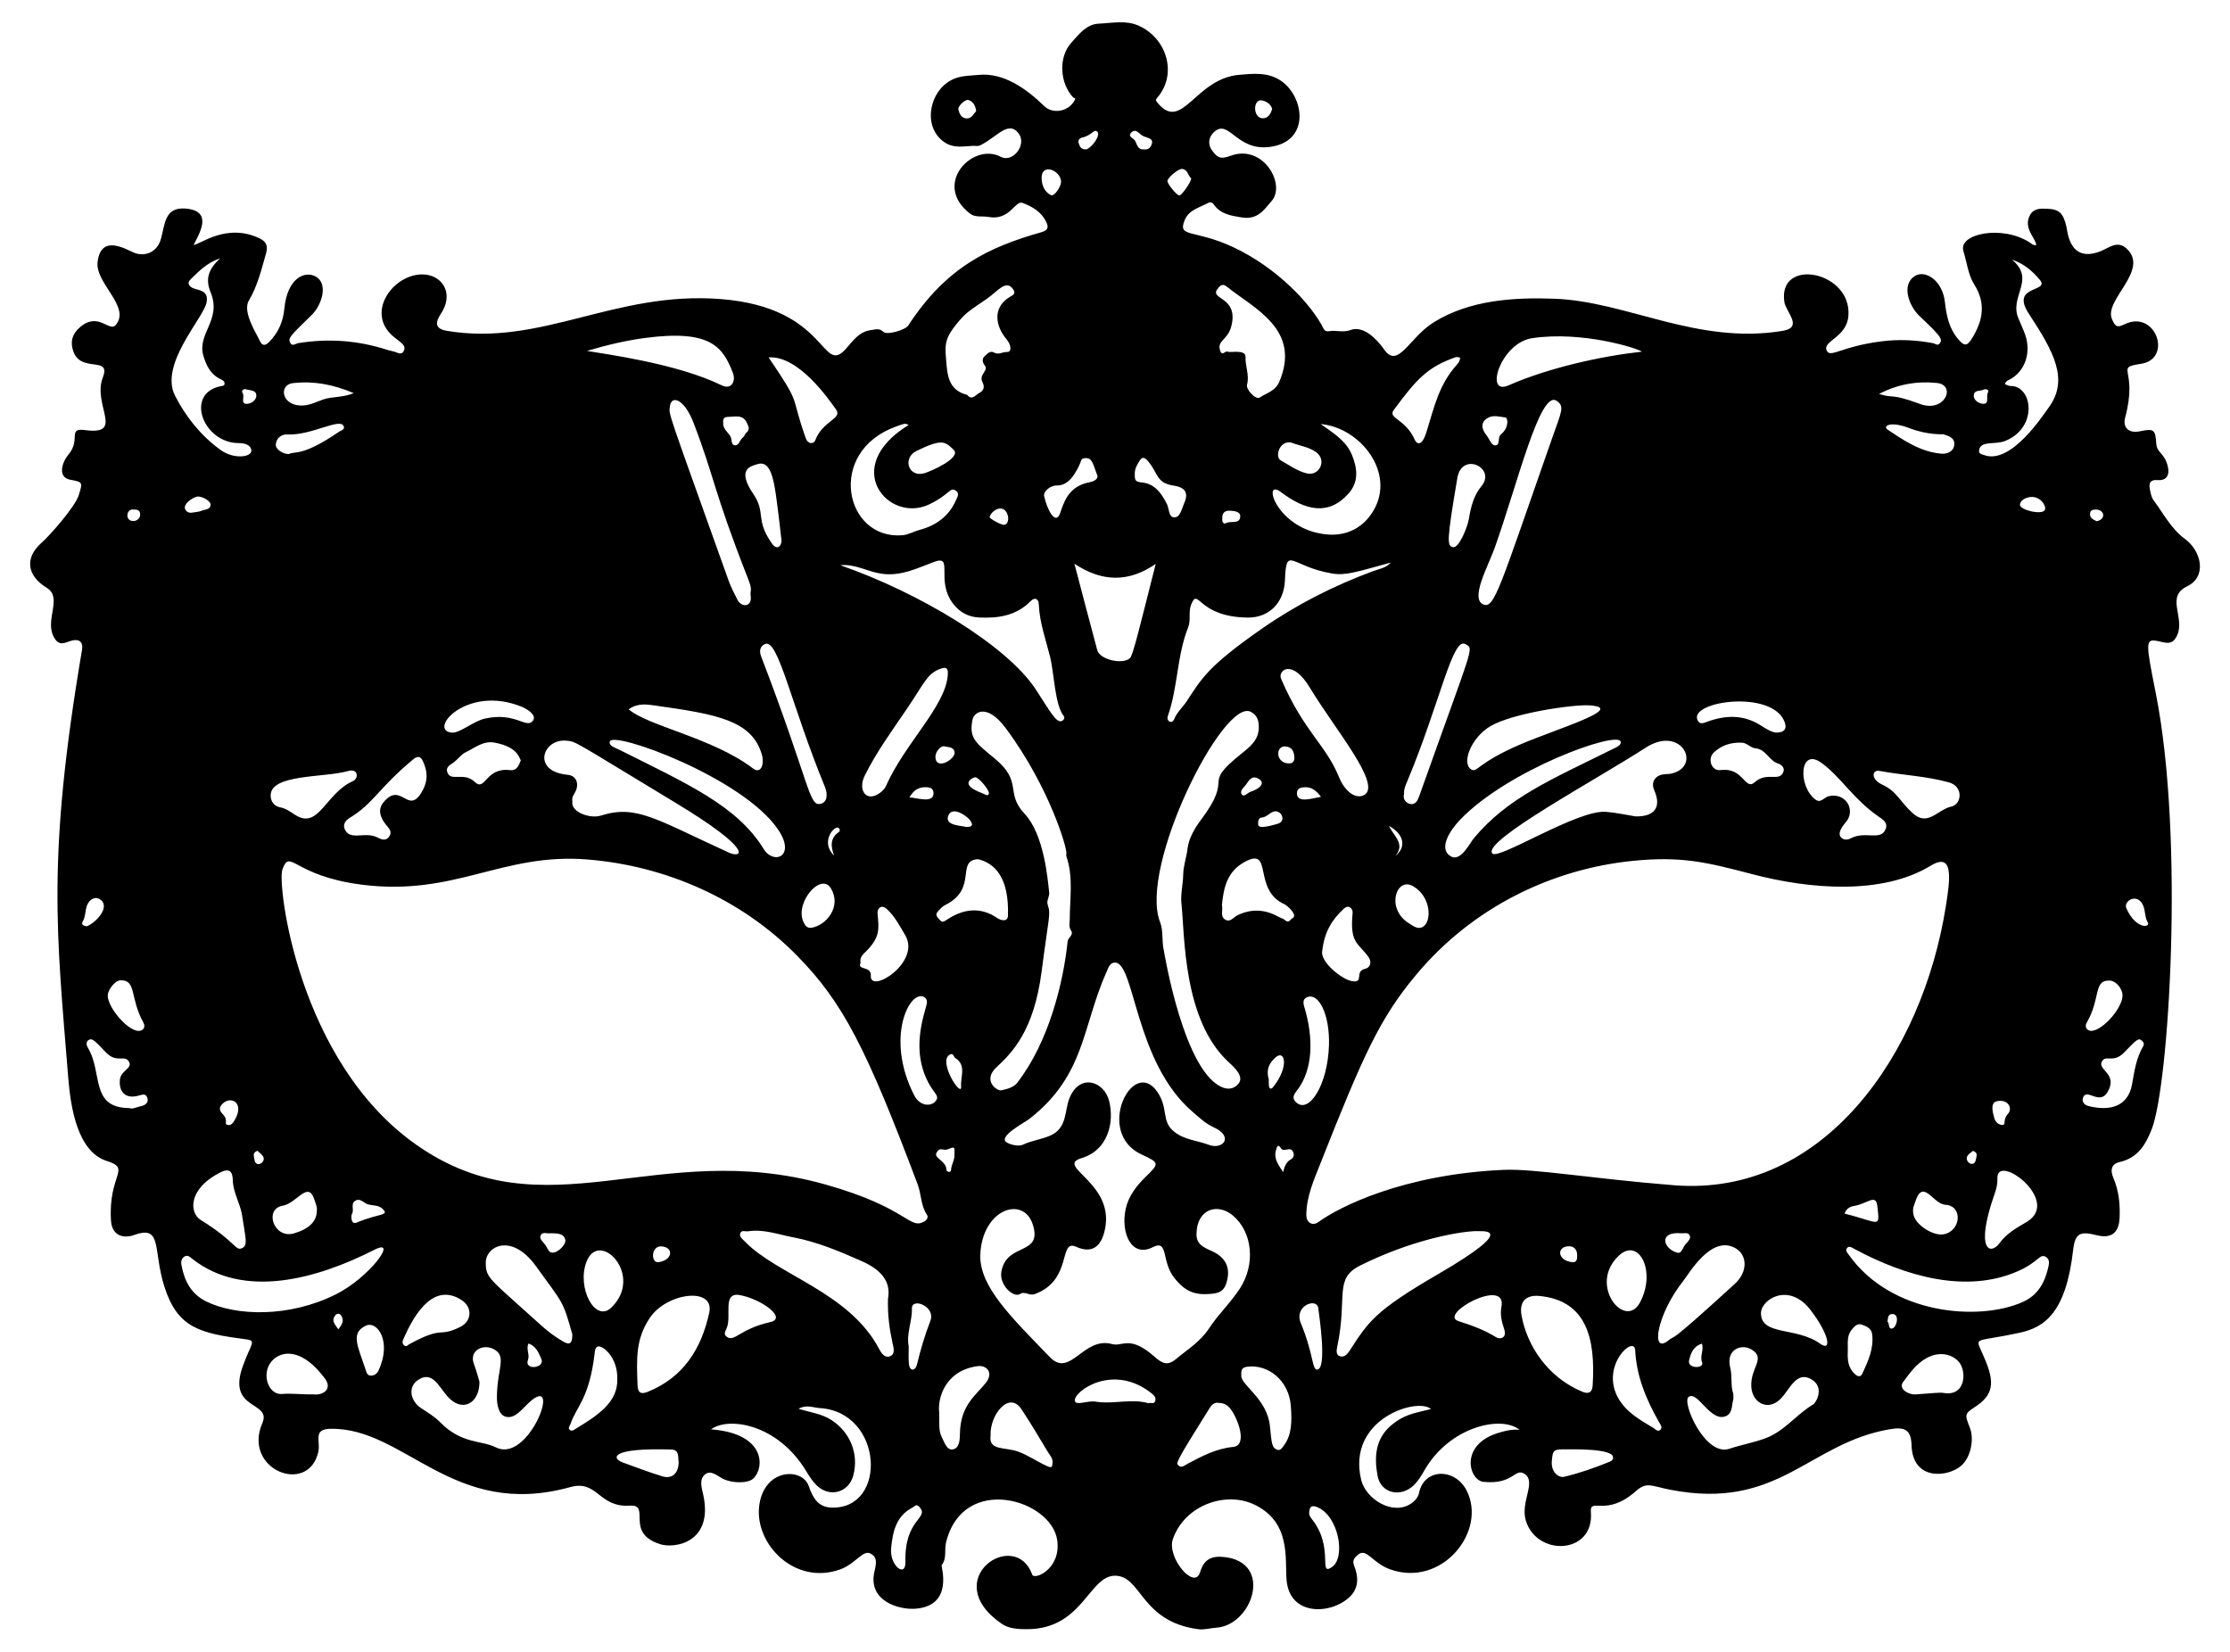 <svg xmlns="http://www.w3.org/2000/svg" viewBox="0 0 2220.175 1644.428"><path d="M795.053 1402.546c11.64 3.643 22.905 4.909 32.588 11.143 18.819 12.116 27.572 33.806 21.915 55.211-4.563 17.264-23.62 22.383-36.451 9.934-4.352-4.222-7.45-9.221-10.531-14.316-28.541-47.192-77.62-54.273-94.64-41.475 54.648 4.119 53.411 38.227 42.031 48.989-5.192 4.911-21.086 4.927-30.465.099-5.627-2.896-11.863-9.029-17.678-4.148-6.071 5.095-3.104 13.506-1.612 20.487 10.101 47.25-28.337 53.414-42.627 48.994-36.228-11.207-8.982-39.835-30.297-38.454-31.766 2.058-31.943-26.12-59.625-18.45-116.954 32.406-164.41-59.529-238.742-58.069-17.803.349-9.558 11.98-12.007 22.938-9.765 43.678-75.794 17.813-55.698-28.684 9.507-21.996-35.153-12.116-19.679-55.997 8.025-22.756 14.395-25.918 3.569-27.323-46.296-6.008-68.487-11.356-81.531-52.777-10.857-34.476-2.628-58.43-25.559-52.545-2.185.561-4.267 1.519-6.45 2.091-12.004 3.144-20.269-2.548-21.051-14.918-2.917-46.158 20.612-51.66-3.888-59.318-29.323-9.165-36.249-52.62-38.705-83.246C56.366 928.59 46.441 854.733 81.691 646.764c1.21-7.137-2.364-10.674-9.321-9.209-6.954 1.465-13.815 7.801-19.549-4.907-7.544-16.719 9.368-37.946-6.307-47.456-19.378-11.756-22.439-29.458-5.3-44.653 9.131-8.095 33.725-36.386 37.148-47.423 4.045-13.043 4.24-13.153-8.365-15.481-13.027-2.406-8.32-17.361-1.796-25.111 12.645-15.022-1.423-26.738 16.6-24.322 39.844 5.339 6.946-25.059 17.585-52.443 8.46-21.776-21.688-4.116-29.338-25.819-3.301-9.364-1.373-17.011 5.948-23.588 18.917-16.997 29.703 5.043 36.337-2.905 15.081-18.07-20.723-41.494-18.173-62.582 3.61-29.857 30.771-10.776 37.991-8.647 11.381 3.355 21.639-2.542 24.959-13.992 4.295-14.809 3.419-32.52 25.101-30.546 27.418 2.497 13.038 25.148 7.575 36.143 5.405.327 32.953-22.761 66.233-6.188 5.927 2.952 7.962 7.212 5.866 14.564-4.613 16.18-8.505 32.549-17.178 47.18-6.565 11.075 7.649 32.681 10.956 39.954 2.531 5.566 5.667 4.707 9.115 1.286 9.18-9.107 14.051-20.18 15.276-33.064 2.971-31.243 20.685-38.063 31.117-32.325 13.148 7.232 6.048 28.654-3.616 38.099-21.473 20.988-23.917 23.114-21.776 27.686 2.085 4.452 5.511 1.022 8.136.6 30.159-4.847 59.742-2.723 88.798 6.749 2.918.951 6.073 1.273 8.87 2.468 2.943 1.258 5.655 1.981 7.337-1.275 3.085-5.976-3.125-8.323-10.943-15.113-26.872-23.337.007-60.978 29.148-61.246 18.631-.171 31.362 16.739 20.632 36.185-2.816 5.103-13.163 17.075 3.832 19.946 94.585 15.978 166.745-39.707 272.539-31.615 108.628 8.308 100.177 77.967 125.419 49.138 6.746-7.705 13.082-16.821 24.57-18.208 4.109-.496 8.254-2.284 12.473 1.794 3.546 3.428 21.713-1.876 24.593-6.289 38.113-58.399 80.199-78.067 132.906-93.055 7.302-2.076 6.644-5.903 4.245-10.665-4.876-9.679-13.605-14.8-23.335-18.407-7.579-2.809-12.337 18.042-34.171 13.947-5.774-1.083-12.737.792-17.917-3.164-38.284-29.234 2.513-71.477 30.388-56.697 12.046 6.387 26.262-12.073 17.908-23.174-10.285-13.667-21.782 3.692-38.167 11.684-2.689 1.312-5.191.484-7.086.57-9.037.407-18.549 2.466-27.101-2.583-23.202-13.699-18.147-49.762 4.598-62.5 8.883-4.975 18.096-4.563 27.79-5.529 24.878-2.478 47.336 13.56 65.378 31.034 8.81 8.533 24.656 5.295 30.335-5.885 1.387-2.732-.699-1.835-1.33-2.499-13.575-14.28-15.212-40.313-1.845-54.934 7.357-8.047 14.827-18.227 27.156-18.735 13.117-.541 26.867-3.612 39.381 1.879 28.406 12.465 39.109 48.256 19.068 71.553-2.315 2.691-1.657 3.238-.124 5.135 24.608 30.432 37.409-24.012 81.639-27.636 13.37-1.095 28.187-2.963 41.284 5.865 23.583 15.894 29.843 61.238-11.772 66.029-32.695 3.764-39.873-28.51-54.759-14.905-5.507 5.033-6.294 12.185-2.159 18.019 6.161 8.693 9.521 8.882 19.08 5.466 32.29-11.539 54.859 28.735 40.421 45.197-7.506 8.558-13.65 18.977-29.902 16.32-11.466-1.875-20.92-3.427-27.735-12.979-1.807-2.533-4.218-2.28-5.898-1.333-8.394 4.73-18.781 6.52-23.105 17.232-7.116 17.629 9.725 8.587 48.41 26.687 44.34 20.746 78.425 57.649 90.015 81.264 1.311 2.671 3.625 2.704 5.794 2.352 6.903-1.122 13.612 1.681 20.994-1.115 12.514-4.739 25.829 8.472 33.451 19.357 14.015 20.014 24.794-11.936 49.759-27.295 35.955-22.121 79.693-24.711 119.943-23.23 71.813 2.642 141.893 46.095 227.069 31.988 20.943-3.469 3.177-18.708 1.682-28.827-6.642-44.991 67.747-30.622 63.736 14.288-1.919 21.482-26.486 24.711-21.431 34.395 3.822 7.321 14.094-4.317 54.508-9.433 17.298-2.19 34.268-1.349 51.277 1.849 2.183.41 4.566 3.162 6.78-.023 2.803-4.032 1.087-6.772-20.43-27.15-10.652-10.088-18.47-31.9-3.792-40.088 9.967-5.56 26.833 4.716 29.229 26.479 1.448 13.159 4.098 25.941 12.961 36.498 6.625 7.892 9.307 7.295 14.543-1.399 10.439-17.33 13.316-34.285 1.804-52.555-6.299-9.998-7.411-22.229-10.906-33.431-5.404-17.326 38.483-26.409 66.119-8.563 1.81 1.169 3.336 3.155 6.422 2.52-.528-6.916-13.567-17.07-6.051-30.178 3.787-6.604 10.75-6.134 16.415-5.966 12.937.383 16.433 4.698 19.552 17.474 1.358 5.565 3.018 36.677 33.706 24.986 8.569-3.264 16.9-11.424 26.27-2.815 23.408 21.508-22.815 51.068-14.533 70.224 3.275 7.575 5.043 8.806 12.485 5.178 31.076-15.149 48.252 34.375 16.576 39.311-27.412 4.272-2.601 3.871-15.946 53.617-2.558 9.535 3.323 15.875 14.317 13.655 14.235-2.875 15.785-2.153 16.708 12.311.607 9.512 8.229 8.787 11.516 22.915 1.969 8.462-1.544 13.91-10.006 13.296-8.507-.617-9.013 3.769-7.776 9.816.724 3.539 1.475 7.497 3.552 10.262 9.917 13.203 17.389 28.365 31.222 38.482 15.992 11.696 22.702 37.335 1.996 47.317-21.109 10.176-2.245 30.388-9.409 47.843-4.846 11.809-11.775 8.008-20.256 6.43-11.922-2.218-11.366 1.646-1.325 52.174 28.706 144.441 12.935 390.252-3.959 433.608-5.928 15.215-13.724 28.816-31.831 32.916-8.043 1.821-10.028 7.594-6.45 15.973 5.468 12.806 6.804 26.142 6.17 39.8-.701 15.109-8.406 20.774-22.943 17.134-16.068-4.021-21.343-2.334-23.294 14.735-7.186 62.874-28.74 77.088-53.309 82.413-40.022 8.673-44.123 4.616-39.368 15.293 11.261 25.285 19.046 42.554-3.698 57.667-11.819 7.854-11.82 7.854-6.469 21.5 4.663 11.89.692 29.716-8.408 37.746-13.325 11.759-48.606 15.569-49.641-20.375-.422-14.62-6.132-18.38-21.007-15.893-81.689 13.657-110.747 81.544-219.379 60.31-19.019-3.718-23.26-8.219-34.116 1.453-29.63 26.396-45.979 5.466-44.736 20.857 3.426 42.426-54.233 44.598-64.89 8.046-5.299-18.175 10.682-38.131-.916-45.949-10.043-6.77-10.834 10.755-41.044 7.791-14.643-1.437-24.819-37.672 16.343-49.248 5.759-1.62 11.749-3.252 19.509-2.585-18.675-14.921-69.916-2.732-94.605 40.127-3.083 5.351-6.166 10.69-10.771 15.103-13.076 12.53-32.794 8.141-36.027-9.54-3.303-18.063-2.511-36.47 13.453-50 13.197-11.184 22.92-12.136 39.749-16.346-13.077-11.911-83.933 9.506-69.542 70.329 4.573 19.33 31.623 36.302 49.978 23.591 4.145-2.87 6.832-6.425 7.672-10.45 5.174-24.811 35.711-24.865 47.249-2.594 20.953 40.444-24.276 97.309-76.219 78.649-17.627-6.332-23.173-21.618-31.766-14.545-3.276 2.697-6.002 5.679-3.984 10.685 4.593 11.392 4.952 22.716-4.637 31.657-18.742 17.475-59.699 18.954-62.54-17.398-1.678-21.474 4.323-57.04-31.631-74.606-28.4-13.875-69.427-.155-81.515 33.992-6.468 18.27 21.497 51.597 27.06 33.107 3.684-12.245 10.679-16.513 23.805-15.142 49.794 5.198 28.106 68.442-8.057 70.443-5.62.311-11.516 2.236-17.199 1.5-55.233-7.148-56.501-48.851-79.531-52.972-29.355-5.253-33.343 52.88-91.311 52.919-8.531.006-17.92-.376-25.122-5.32-64.046-43.96 13.137-96.386 30.258-49.058 2.116 5.849 28.718-5.463 24.988-33.858-5.397-41.089-94.012-67.254-110.798 2.07-1.798 7.424 1.057 15.705-4.337 22.403-.806 1 12.435 40.272-25.886 43.36-16.819 1.355-48.159-7.815-40.896-37.465 2.787-11.375 1.138-14.326-3.685-17.252-7.656-4.644-15.097 9.974-30.182 15.465-45.492 16.559-85.123-24.876-81.087-62.266 4.119-38.158 42.808-39.647 49.482-20.463 3.937 11.319 8.976 20.904 22.706 21.32 56.068 1.699 51.469-95.279-11.849-99.064-6.541-.396-13.11-3.796-21.038.674zm-381.047-263.174c128.93 90.899 240.056-7.259 407.612 39.849 83.05 23.35 83.349 45.52 98.643 36.86 2.537-1.436 4.194-4.254 2.734-6.4-6.323-9.293-5.62-20.581-9.411-30.638-51.014-135.353-74.28-180.936-119.711-227.273-55.66-56.77-130.789-89.754-209.085-96.089-85.387-6.909-132.007 37.311-225.693 24.944-67.778-8.947-70.158-36.756-77.96-14.839-5.232 14.704 15.446 190.799 132.871 273.586zm1212.046-282.35c-80.054 7.942-159.571 45.578-216.412 113.785-35.768 42.92-52.086 78.879-94.92 187.214-6.537 16.533-13.982 33.054-14.161 51.423-.075 7.734 6.11 11.622 12.276 7.083 20.268-14.92 84.552-47.374 183.844-51.816 30.987-1.386 86.725 8.62 169.766 15.292 149.26 11.994 247.34-130.228 270.783-277.474 4.309-27.067 8.195-54.807-15.133-40.595-48.204 29.367-120.298 23.403-177.276 8.447-45.94-12.06-70.848-18.112-118.767-13.359zm-650.082 392.52c-.749 31.222 30.089 61.132 69.308 101.621 20.483 21.147 33.241-20.916 61.911-13.027 10.655 2.933 17.385-9.508 42.628 12.899 8.072 7.165 13.185 8.562 21.202 1.862 11.389-9.518 24.074-17.161 32.694-30.366 9.128-13.984 21.683-25.716 30.832-39.903 15.541-24.099 12.495-55.872-6.992-72.402-15.175-12.873-36.002-6.843-36.338 18.32-.132 9.873 6.468 13.12 14.131 16.447 13.826 6.003 20.846 15.957 15.548 32.64-3.123 9.834-10.193 10.435-20.334 10.77-14.863.49-23.455-6.051-31.492-16.231-13.153-16.66-5.427-38.615-21.459-30.447-21.053 10.726-32.085-14.215-26.883-38.15 2.741-12.612 10.576-22.839 19.878-31.91 13.941-13.596 13.747-14.031-4.056-22.273-46.84-21.686-8.81-97.788 15.563-62.506 11.74 16.994 3.445 29.2 17.16 40.039 10.017 7.917 22.922 8.593 34.323 12.877 13.757 5.17 25.396-8.088 4.564-17.575-8.142-3.708-14.341-9.749-20.859-15.343-57.604-49.44-57.403-148.185-77.115-148.553-5.191-.097-6.63 5.025-8.471 9.141-24.566 54.909-20.991 102.972-77.091 146.671-3.975 3.096-32.062 17.801-22.197 23.336 5.079 2.849 12.494 3.851 15.907 2.198 8.958-4.339 18.816-5.2 27.835-9.349 16.713-7.689 13.517-24.972 18.745-37.406 10.395-24.726 34.301-16.313 39.285 3.005 5.432 21.053-.811 49.129-27.316 57.062-27.958 8.368 36.075 24.933 22.369 74.454-4.2 15.176-13.7 20.235-27.808 13.832-17.981-8.161-3.091 33.087-41.232 47.088-5.545 2.036-9.798-3.219-14.458-.161-6.62 4.344-20.978-8.775-18.823-21.871 4.941-30.017 41.564-15.592 31.252-47.393-9.383-28.936-50.578-15.326-52.211 30.604zm277.26-525.603c.011-6.54-1.468-11.974-8.089-15.326-27.253-13.794-111.78 154.774-90.144 209.532 3.441 8.709 1.454 18.95 3.753 28.419.245 1.01 20.234 123.93 59.972 136.589 5.71 1.819 10.982-.099 14.376-4.347 5.562-6.962-3.632-15.666-9.563-21.082-45.95-41.963-43.907-126.675-47.307-158.166-1.002-9.286 1.618-19.398 1.741-28.398.126-9.248 3.319-17.521 4.319-26.175 1.171-10.136 6.878-20.072 13.34-28.686 34.394-45.846-.982-32.703 39.968-65.663 8.617-6.935 17.788-13.787 17.634-26.697zm-191.567 125.527c1.056-3.387-15.811-64.445-60.27-124.383-18.575-25.042-31.655-16.519-33.23-8.334-3.5 18.192 2.999 22.573 22.38 38.603 28.134 23.269 9.767 33.709 29.525 54.794 19.375 20.677 22.898 64.173 24.491 78.352.489 4.357-2.958 7.965-1.453 12.371 3.215 9.418 1.224 10.065-6.063 66.23-7.824 60.302-29.975 81.333-45.314 95.83-13.559 12.815.721 23.369 5.01 22.582 5.612-1.031 12.589-3.117 15.81-7.256 31.652-40.684 46.125-99.919 50.385-141.019.431-4.155 6.527-6.22 3.277-11.035-2.297-3.404-1.197-7.18-1.181-10.774.09-21.009 3.729-42.191-3.32-62.835-.35-1.016-.047-2.254-.047-3.126zm-177.598 443.536c3.387-18.171-8.238-29.482-25.859-37.304-22.231-9.868-44.642-19.345-68.622-23.871-14.763-2.787-29.288-8.359-44.733-5.978-2.764.426-7.082-1.743-8.004 2.559-.697 3.253 2.572 5.375 4.745 7.628 32.069 33.254 103.722 50.459 133.389 106.492 2.179 4.115 5.741 10.2 11.516 7.531 5.114-2.362 3.013-8.816 2.062-13.203-2.925-13.5-4.956-27.032-4.494-43.854zm585.227-67.339c-19.577.724-65.609 9.64-114.853 34.142-26.825 13.347-12.536 30.437-23.043 80.692-.695 3.323-1.719 8.401 2.63 9.754 4.367 1.359 7.368-1.935 9.922-5.9 18.473-28.671 25.293-39.508 87.494-75.65 85.429-49.637 41.276-42.149 37.85-43.038zM836.635 562.75c78.296 27.177 165.373 79.426 194.453 123.428 13.878 20.999 20.802 35.19 26.7 31.279 2.009-1.333 2.271-3.412 1.122-4.825-8.682-10.671-9.565-43.376-13.411-58.621-4.361-17.287-10.523-34.235-11.263-52.304-.228-5.581-3.94-7.564-8.249-3.154-14.17 14.501-32.307 17.141-51.189 16.22-10.368-.506-19.124-4.891-25.898-13.754-17.801-23.289 1.013-48.919-18.724-41.691-16.109 5.899-32.793 14.671-52.44 11.86-14.049-2.012-26.543-10.025-41.101-8.438zm548.065-2.674c-34.192 9.342-44.941 13.138-58.338 10.904-41.6-6.935-45.689-28.963-47.1 6.968-.856 21.802-15.552 37.135-36.997 36.895-50.206-.562-48.885-30.779-56.23-13.28-3.167 7.545-.14 15.594-3.147 23.137-11.265 28.257-10.064 59.41-20.14 87.967-1.966 5.572 4.126 8.715 6.385 3.086 2.683-6.683 8.185-11.364 12.067-17.209 15.156-22.821 20.41-34.443 74.62-72.291 34.449-24.052 71.598-42.914 110.961-57.554 6.133-2.282 12.995-3.059 17.919-8.623zM569.869 797.81c-1.942 10.737 17.613 17.582 28.38 14.174 35.26-11.161 54.683 3.632 127.207 36.768 13.384 6.115 26.138-1.781-52.461-49.249-104.237-62.952-99.093-61.171-109.198-62.103-23.566-2.172-34.823 30.643 1.32 33.957 8.017.735 11.378 7.743 8.363 15.446-1.405 3.589-4.656 6.621-3.611 11.007zm1058.482 14.97c19.071.421 26.033-9.337 18.588-26.049-3.395-7.62.481-14.479 8.999-15.767 2.771-.419 5.666-.212 8.367-.862 30.403-7.31 9.687-48.834-26.026-25.639-48.668 31.61-162.579 92.695-152.607 105.174 5.742 7.186 84.379-43.414 112.851-41.403 9.999.707 19.889 2.976 29.828 4.546zM334.323 1288.663c33.812-16.891 62.812-56.799 38.538-44.448-57.827 29.425-130.286 49.302-181.381 9.098-2.124-1.671-4.427-4.113-7.39-2.551-3.425 1.806-4.1 5.262-3.426 8.855 2.933 15.624 9.69 28.777 24.644 36.096 29.746 14.558 82.452 16.211 129.015-7.05zm1679.419 7.619c15.901-7.061 22.44-20.329 25.832-35.988.7-3.231.729-7.03-2.926-9.065-6.006-3.343-7.058 5.204-27.347 14.207-52.002 23.073-113.236 4.839-163.129-22.041-2.22-1.196-4.882-3.28-6.975-1.182-2.654 2.66.36 5.473 1.761 7.44 42.005 58.956 128.88 66.125 172.784 46.629zm-288.097 91.163c0 3.183.318 4.695-.054 6.012-1.701 6.007-.501 13.957-7.876 16.63-15.183 5.502-27.605-25.841-36.562-19.309-7.101 5.178 16.55 59.717 40.627 51.592 11.986-4.045 24.463-6.136 36.265-10.588 18.663-7.04 30.488-23.719 47.186-33.556 2.787-1.642 11.906-17.185-2.058-25.146-14.854-8.468-21.372 10.509-30.442 19.609-12.635 12.676-28.155 3.887-29.145-11.906-1.21-19.318 15.007-28.345.206-37.246-10.048-6.043-25.73-.143-21.2 18.001 2.289 9.17.188 18.675 3.053 25.907zm-1248.269-11.802c.014 22.127-17.789 31.34-32.443 13.943-8.722-10.355-15.273-25.602-29.54-15.123-8.97 6.588-7.317 20.016 3.931 27.505 6.581 4.381 13.32 8.327 18.96 14.063 21.513 21.879 41.36 17.787 55.231 24.877 30.626 15.653 61.761-61.517 39.913-49.658-10.552 5.729-18.616 22.663-30.264 19.112-6.919-2.109-8.527-12.402-8.453-19.637.291-28.414 10.097-40.142-2.835-47.381-10.527-5.893-25.252.996-20.035 14.727 2.46 6.474 4.193 13.226 5.535 17.572zm592.298-814.397c.265 1.005 21.921 83.511 22.847 86.393 3.006 9.354 25.613 14.259 32.541 7.514 3.009-2.929 10.105-32.777 25.548-93.727-27.199 18.723-53.476 18.003-80.936-.18zM634.76 1379.361c.272 7.112 3.243 9.08 9.958 6.385 35.708-14.333 53.557-42.925 61.391-78.777 5.742-26.277-42.555-20.112-59.34 5.343-13.953 21.16-13.048 39.925-12.009 67.049zm897.571-89.141c-12.389-1.152-20.058 5.032-17.498 19.421 5.264 29.585 25.833 61.62 60.612 75.973 6.225 2.569 9.754.656 10.194-6.21 3.023-47.177-6.223-84.805-53.308-89.184zm-217.543-868.047c13.49 9.301 25.65 17.066 31.335 31.044 5.359 13.175 6.696 26.487-3.317 37.884-19.978 22.737-43.203 17.218-67.423-1.143-19.749-14.971-4.488 38.173 46.566 42.187 18.632 1.465 35.415-6.48 45.658-24.103 21.915-37.702-13.461-82.462-52.819-85.869zm-410.112.906c-3.67-1.725-3.641-1.645-12.511 1.543-69.983 25.153-51.29 112.905 6.172 108.266 6.044-.488 11.39-3.789 17.265-5.345 16.228-4.298 29.174-13.515 36.083-29.441 1.245-2.87 4.172-6.788-.213-9.721-5.813-3.887-5.738 3.941-26.478 13.823-40.266 19.188-89.037-37.054-20.318-79.125zm1098.552-164.516c24.231 20.328-3.832 36.634 6.669 59.295 1.766 3.812 3.229 7.763 4.919 11.613 8.774 19.992 1.829 40.925-15.329 49.062-1.534.728-2.969 1.735-3.36 3.887 1.781.643 3.615 1.894 5.424 1.859 22.141-.425 27.871 41.491-5.292 54.743-10.199 4.075-24.438-.834-25.929 9.424-.524 3.603 3.278 4.011 5.869 4.867 26.468 8.746 58.073-40.29 63.262-47.296 20.841-28.137 5.16-55.893-19.658-93.831-18.773-28.697 21.547-21.014 11.062-33.575-7.454-8.93-16.137-16.298-27.637-20.048zm-1783.96-1.436c-13.586 4.657-21.264 12.966-29.322 20.783-3.879 3.763-2.091 6.558 1.56 8.637 4.804 2.734 16.768 1.528 14.11 14.736-3.142 15.619-47.371 61.568-31.29 92.81 10.961 21.294 25.682 39.648 45.15 53.79 13.443 9.765 30.901 7.171 30.77.889-.12-5.744-6.53-7.651-12.275-7.623-35.89.179-54.454-49.793-17.888-56.732 1.436-.272 3.09-.259 3.401-1.883.528-2.758-1.557-3.943-3.653-4.926-9.993-4.687-14.303-13.197-17.331-23.378-6.567-22.077 18.471-35.693 7.258-63.037-5.439-13.265-2.615-22.944 9.51-34.066zm722.756 102.122c1.128 14.508 2.476 28.904 20.028 33.636.273.074.686.002.819.169 4.893 6.16 8.522-.059 11.991-1.771 3.8-1.874 6.055-5.326 3.372-10.546-4.312-8.392 6.81-11.506 1.952-17.258-1.96-2.32-2.856-6.614.378-9.095 2.591-1.987 4.814-5.806 9.492-3.213 4.033 2.236 8.303-.921 12.716-.74 4.475.184 4.306-6.771-.654-12.634-10.757-12.714-14.553-31.188 2.918-41.987 2.907-1.797 6.676-3.017 3.891-7.368-6.966-10.886-15.342 1.185-25.98 8.722-8.789 6.227-18.899 12.08-25.537 19.479-17.897 19.952-16.673 26.065-15.386 42.606zm298.016-3.895c-.39 9.375 4.074 18.278 1.496 27.607-1.337 4.838 8.807 15.358 12.597 12.835 6.86-4.566 15.588-6.447 19.484-15.618 22.19-52.228-25.02-72.935-52.369-94.915-4.72-3.793-7.483-.017-9.605 3.174-6.55 9.852 21.488 7.217 14.32 36.088-3.61 14.543-14.792 14.208-11.112 24.728 2.052 5.864 5.094-.618 7.545.908 1.965 1.225 17.97-2.654 17.644 5.193zm309.76 43.725c-16.613-11.314-38.598 81.628-61.909 146.942-6.266 17.556-24.388 49.878-11.234 55.693 11.16 4.934 16.141-15.827 68.83-166.039 9.173-26.149 12.428-31.07 4.313-36.596zM744.471 575.396c-34.273-87.146-32.935-99.676-53.93-154.315-9.28-24.151-22.209-28.061-23.584-16.589-1.07 8.928-3.804-.665 58.372 173.371 2.34 6.55 5.552 12.82 8.75 19.019 4.467 8.661 14.784 7.13 13.323-3.373-.979-7.036 2.503-4.295-2.931-18.113zM569.8 1328.424c-9.668-34.525-8.987-29.998-36.012-67.59-24.537-34.131-50.294-19.893-50.157-3.775.134 15.681 2.582 14.875 55.471 62.745 6.704 6.068 13.966 11.403 21.802 15.916 6.238 3.593 8.958 2.074 8.896-7.296zm1158.55-85.44c-24.291-14.592-46.752 25.051-52.557 32.36-26.237 33.033-32.876 73.683-14.91 59.301 9.678-7.748-5.246 8.911 66.208-56.369 13.473-12.307 12.228-28.703 1.259-35.292zm-283.825-390.377c9.847 5.6 19.015-13.592 22.968-18.285 34.08-40.462 75.694-57.538 138.091-88.575 3.351-1.667 9.042-3.738 7.843-7.52-3.42-10.79-112.054 27.969-159.953 78.099-10.209 10.686-21.807 28.968-8.949 36.281zM774.62 825.813c-35.169-51.722-163.736-98.243-167.405-87.725-1.56 4.472 5.252 6.297 9.032 8.193 67.407 33.797 117.649 55.809 144.039 98.932 9.923 16.215 32.62 7.493 14.334-19.4zm-190.242-476.44c18.673 3.204 89.907 12.558 134.22 34.288 9.668 4.741 14.244-4.221 10.999-12.566-9.964-25.618-21.984-43.31-87.414-34.617-18.901 2.511-37.317 6.804-57.805 12.895zm1050.308.714c-4.493-3.385-59.55-20.877-109.376-13.381-31.335 4.714-47.757 57.642-23.56 47.017 39.967-17.551 91.991-29.085 132.936-33.636zm-330.438 334.789c-17.961-29.911-32.267-17.159-28.871-9.243 22.613 52.708 44.486 65.63 57.546 97.651 6.726 16.491 17.701 22.151 24.994 18.346 18.798-9.809-29.104-65.844-53.669-106.754zM873.413 791.063c3.692-2.059 6.992-4.805 8.804-8.885 18.697-42.083 59.214-79.086 61.392-110.146.474-6.754-1.087-8.438-7.442-6.167-13.215 4.722-16.176 14.762-33.842 40.672-14.54 21.327-29.741 42.227-41.307 65.432-6.964 13.972.62 25.662 12.395 19.094zm591.276-25.089c6.13 3.799 5.716-6.37 49.339-25.002 36.824-15.728 105.564-36.062 68.737-38.722-15.74-1.138-76.466 7.592-98.774 20.633-19.318 11.292-29.253 36.923-19.302 43.091zm-838.801-59.805c18.915 16.535 84.023 28.538 123.755 58.85 8.15 6.218 11.473-4.604 8.902-13.582-9.817-34.277-44.894-40.348-106.085-48.983-8.256-1.167-17.526-2.765-26.572 3.715zm195.367 77.159c-33.808-82.111-46.486-148.075-59.653-142.119-5.136 2.323-5.829 7.033-3.81 12.305 49.079 128.14 47.403 149.246 59.014 146.813 7.176-1.503 7.306-10.06 4.449-16.999zm576.636 6.912c-1.399 4.818 1.101 8.914 5.841 10.094 5.531 1.377 7.802-3.668 9.291-7.852 54.852-154.153 54.523-145.934 46.08-151.132-12.99-7.997-25.114 57.593-57.96 136.306-1.626 3.895-3.575 7.622-3.252 12.584zm-181.352 110.943c1.208 5.401-2.138 11.549 3.656 14.597 4.835 2.544 7.927-2.637 11.688-4.478 13.942-6.825 27.582-6.032 40.881 1.392 2.194 1.225 5.03 1.876 6.498 3.308 3.874 3.781 5.447-.817 7.4-1.8 6.035-3.036-5.321-12.796-7.803-13.907-32.524-14.555-10.617-58.312-40.073-41.946-17.348 9.638-20.6 25.989-22.247 42.834zm-242.931-45.8c-22.351 1.587.235 29.268-32.42 45.573-2.838 1.417-4.897 3.717-7.068 5.981-3.342 3.486-1.502 5.815 1.076 8.473 2.185 2.254 2.888 3.332 6.72.743 16.58-11.202 34.043-14.138 51.707-1.655 1 .707 9.642 4.797 9.895-2.961 1.216-37.403-12.7-52.083-29.91-56.154zm1017.107 382.281c7.118-9.771 17.105-15.248 27.072-21.156 35.214-20.872-30.254-69.586-29.193-43.347.208 5.132-.83 9.882-2.582 14.849-20.367 57.763-4.106 61.744 4.703 49.654zm-1749.707-27.67c-1.796-12.004-8.961-22.593-9.221-34.989-.194-9.263-3.954-11.979-12.115-7.927-32.318 16.046-31.547 40.28-19.824 47.517 36.049 22.256 34.323 31.849 41.805 27.696 5.254-2.917 2.611-10.536-.645-32.297zM1877.296 825.46c2.51-6.573-2.594-9.447-7.148-12.62-25.718-17.92-36.849-38.776-56.533-53.217-22.21-16.294-23.974 23.262-5.969 36.537 5.151 3.798 8.507-2.418 12.865-3.457 16.121-3.844 26.476 11.92 18.615 24.027-1.185 1.825-11.088 11.592-6.265 16.866 2.976 3.254 6.859 2.535 10.175.826 14.12-7.28 29.669 3.062 34.26-8.962zm-1456.31-67.795c-2.107-4.5-5.093-5.378-9.254-1.943-34.803 28.722-39.716 44.199-63.868 58.717-3.632 2.183-6.688 6.237-4.75 10.833 5.131 12.174 19.398 2.528 31.759 8.071 3.951 1.772 8.378 4.751 12.214-.043 4.196-5.244-.114-8.779-3.043-12.508-5.882-7.489-8.071-15.121-2.088-22.239 17.142-20.396 23.807 11.616 36.866-8.35 7.613-11.642 7.24-21.695 2.164-32.538zm1519.434 21.283c-22.735-6.329-46.396-7.186-69.482-11.469-7.038-1.305-8.909 8.237 3.252 13.811 14.291 6.552 16.863 16.233 29.999 28.207 15.267 13.917 24.451-3.366 38.534-6.47 10.443-2.303 12.334-20.004-2.303-24.079zm-1589.086-1.256c5.966-2.65 5.428-12.955-4.572-10.112-24.404 6.939-77.508 2.819-77.303 24.564.057 6.001 3.734 10.54 9.286 11.558 6.209 1.138 10.663 4.818 15.596 7.872 23.209 14.366 29.688-21.756 56.993-33.882zm413.874-421.886c33.872 50.036 20.618 34.427 37.126 80.787 1.867 5.244 7.624 6.193 9.368 1.641 7.503-19.586 27.463-21.209 20.642-30.599-6.811-9.377-36.887-53.822-67.136-51.829zm684.438-.322c-28.666 9.889-39.594 22.389-61.885 52.483-6.653 8.981 11.293 8.243 20.968 30.236 1.398 3.178 6.553 7.621 11.412-7.98 8.091-25.983 12.411-47.292 30.608-67.463 1.405-1.557 2.608-3.748 2.846-5.769.204-1.734-2.06-1.254-3.949-1.507zM1285.13 1399.488c-1.952-25.225-22.739-41.623-43.578-38.767-6.697.918-5.569 5.282-5.744 9.043-.418 9.002 25.759 22.895 28.517 49.962 1.75 17.18 1.801 21.787 7.48 23.706 2.937.992 4.69-1.976 6.377-4.235 7.687-10.29 8.248-22.9 6.948-39.709zm-350.076 6.939c.325 10.119-.887 17.57 2.618 24.442 2.615 5.127 4.959 13.13 10.896 12.112 6.577-1.129 7.03-9.172 7.132-15.621.45-28.426 15.839-38.051 25.724-50.532 8.222-10.383.636-17.88-7.924-16.736-32.73 4.373-40.15 32.013-38.446 46.335zm51.17 22.68c-2.206 15.568 14.241 11.264 27.517 16.107 10.343 3.773 19.178 10.285 29.206 14.602 4.803 2.068 4.486.102 4.926-3.018.69-4.886-2.733-8.08-4.884-11.668-8.484-14.148-16.921-28.344-26.009-42.104-12.481-18.897-31.717 6.019-30.756 26.081zm227.074-32.399c-4.73-1.003-7.537 2.779-9.694 6.219-34.419 54.893-32.591 53.52-30.399 56.001 2.788 3.156 6.573-.27 9.101-1.604 14.404-7.603 28.624-15.212 45.351-16.76 14.666-1.357 5.019-27.842-2.409-37.633-2.877-3.792-6.48-6.213-11.95-6.223zM856.799 958.596c-3.801 7.84 10.807 2.632 10.193 12.871-1.117 18.626 50.23-13.321 34.279-40.313-5.413-9.16-10.189-18.549-18.088-25.896-5.98-5.562-9.954-.556-9.496 4.288 1.433 15.15 2.667 23.308-11.069 37.259-2.905 2.95-7.076 5.94-5.819 11.791zm459.639-12.082c-2.501 11.01 19.411 28.52 29.533 30.289 12.654 2.211 2.117-9.763 13.051-12.225 5.495-1.237 6.891-7.051 3.331-11.955-10.29-14.174-18.632-13.326-15.702-43.759.382-3.967-3.646-8.877-8.743-4.178-11.246 10.367-19.286 22.527-21.47 41.828zm-384.432 149.072c3.342-4.868-2.287-7.193-7.937-18.109-12.585-24.315-9.806-49.229-2.387-74.182 1.207-4.06 2.381-8.272-1.504-10.583-14.132-8.407-39.561 40.279-9.915 97.921 5.732 11.145 17.365 11.331 21.743 4.953zm358.832-9.326c-2.988 3.781-4.544 7.066-.795 10.842 12.791 12.885 31.844-16.573 33.074-56.427.958-31.037-10.48-52.893-21.912-47.839-5.517 2.439-3.065 8.136-1.918 12.141 7.767 27.126 8.89 59.343-8.449 81.283zm-978.137 301.971c-.264 0 2.066.322 4.275-.056 9.03-1.547 12.055-8.194 6.688-15.458-26.604-36.004-50.039-26.389-56.341-12.566-5.727 12.56 1.644 28.735 13.511 27.674 9.928-.888 19.562.68 31.867.406zm88.375-53.732c-.776 1.834-.178 4.003 1.774 5.262 1.949 1.257 3.045-.611 4.418-1.361 35.577-19.439 28.439-6.052 51.165-17.464 11.481-5.765 11.96-19.605 1.163-26.599-26.684-17.286-46.108 10.827-58.52 40.162zm1533.789 52.249c22.698 4.045 23.457-22.586 14.852-31.46-8.068-8.32-20.446-9.377-31.639-3.201-10.245 5.653-16.661 14.865-23.376 23.867-4.982 6.679 5.223 12.758 12.439 12.302 14.075-.891 23.942-2.182 27.724-1.508zm-181.655-79.259c.109 22.566 35.471 13.418 58.756 30.162 11.981 8.615 9.486-8.924-9.553-33.613-21.506-27.887-49.27-10.437-49.203 3.451zm-141.402-57.48c-31.136 29.032 5.852 74.066 20.682 47.138 16.998-30.868-.709-65.762-20.682-47.138zM518.499 757.07c-1.758-3.427-3.856-13.536-25.949-17.711-11.799-2.23-20.232 5.62-29.422 9.837-3.809 1.748-7.804 7.455-12.363 10.483-3.254 2.16-6.694 4.304-5.642 8.354 2.927 11.263 16.424-.205 27.485 10.389 10.792 10.337 10.387-14.735 35.233-11.687 6.417.787 8.564-4.191 10.658-9.665zm96.062 615.865c.64-22.209-15.538-34.63-19.834-32.195-2.336 1.324-2.411 4.264-2.722 6.856-5.439 45.335-18.197 52.683-24.002 70.085-.675 2.022-2.998 4.191-.507 6.045 2.163 1.609 4.41-.487 6.166-1.56 20.047-12.254 41.75-25.609 40.899-49.231zm-30.714-116.594c-9.813 25.795 8.744 60.973 24.78 45.472 33.142-32.033-12.126-78.735-24.78-45.472zm1149.731-516.936c-11.328-.376-20.017 3.008-27.362 9.809-6.409 5.935-2.666 18.698 6.958 17.466 22.849-2.925 23.936 20.897 33.797 12.091 12.28-10.965 24.689.3 28.619-10.481 1.52-4.17-2.325-7.226-5.494-8.204-9.084-2.804-11.709-14.407-23.089-15.227-3.747-.269-8.702-5.919-13.429-5.454zm-122.633 652.239c7.953 14.28 21.522 21.799 34.779 29.744 2.249 1.348 4.703 4.653 7.393 1.991 2.478-2.453-.245-5.473-1.499-7.695-12.566-22.257-22.36-45.355-23.628-71.371-.768-15.769-34.926 15.227-17.045 47.331zM128.778 1103.175c3.212 1.414 7.125-.993 11.203-1.811 3.922-.786 7.95-2.899 6.902-7.669-1.234-5.619-5.282-3.877-9.438-2.769-12.106 3.229-19.283-3.414-18.074-16.032.849-8.864 12.014-11.113 9.45-16.964-4.026-9.188-12.1 1.738-23.598-10.415-11.249-11.889-13.605-14.228-17.01-12.099-2.851 1.783-2.207 5.337-.781 7.665 15.156 24.731 1.89 59.938 41.346 60.094zm1993.882-23.672c2.323-13.068 4.159-26.024 10.98-37.682 1.334-2.279.724-4.218-1.277-5.863-3.549-2.919-5.5-.578-17.635 11.902-11.095 11.411-18.485 1.39-22.302 9.337-3.897 8.114 16.385 11.945 5.899 29.968-8.034 13.809-21.169-4.658-24.511 5.831-1.406 4.411 1.821 7.229 5.495 8.157 21.721 5.486 39.461.24 43.351-21.65zM750.034 491.827c12.823 18.824 1.51 25.364 18.61 49.424 5.145 7.239 9.546 2.041 9.419-3.064-.031-1.253-3.821-33.638-5.613-45.85-2.703-18.42-6.41-33.849-18.078-30.305-6.782 2.06-21.425 4.712-4.338 29.795zm700.889-15.954c-10.734 63.155-10.196 67.314-4.575 68.85 6.13 1.675 14.666-20.027 15.97-27.728 2.031-12 4.688-23.434 12.682-33.078 14.9-17.974-19.528-34.804-24.077-8.044zM449.65 729.381c8.011.806 21.655-11.357 32.863-13.907 31.149-7.087 41.794 11.041 48.248 1.762 3.607-5.186-5.408-11.218-11.743-13.768-54.473-21.923-93.397 23.495-69.368 25.913zm1318.402-.008c8.485.116 11.161-3.853 8.795-10.364-11.909-32.784-95.07-21.072-86.872-2.255 2.327 5.339 6.536 2.89 10.578 1.468 17.688-6.222 34.995-6.815 51.701 3.56 5.387 3.345 10.871 6.972 15.798 7.591zm-624.72 667.646c2.428-.946 5.672 1.423 6.787-2.19.971-3.145-.776-5.366-3.131-7.268-39.095-31.577-78.797-1.633-76.831 7.132 1.151 5.133 12.412-.602 20.765.771 17.55 2.884 35.254-3.397 52.41 1.555zm-408.064-107.854c-16.111-1.749-6.604 21.522-11.863 33.325-1.235 2.772-3.321 5.967.155 8.407 7.995 5.611 11.981-7.485 43.4-14.666 17.42-3.981-10.069-23.766-31.692-27.066zm716.845 26.151c13.083 4.172 25.833 8.76 37.54 16.118 3.403 2.14 10.999 1.108 7.889-8.244-2.372-7.131-4.264-14.247-2.727-22.08 5.948-30.331-63.777 7.485-42.702 14.206zm453.198-105.058c2.754 9.808 19.505 20.329 29.5 18.635 17.739-3.005 19.587-28.487 2.106-29.416-12.725-.676-22.421-27.444-30.259-2.473-.748 2.384-3.285 6.352-1.347 13.254zm-1589.887-5.141c.545-3.571-1.307-7.253-2.475-10.881-6.229-19.351-17.478 3.808-31.432 6.135-18.943 3.159-9.055 33.441 11.21 27.554 14.585-4.238 22.885-11.813 22.697-22.808zM675.651 1455.4c-.796-4.488.908-12.012-7.087-12.265-61.509-1.948-59.58 8.801-48.706 12.815 13.141 4.85 26.279 9.773 39.662 13.876 9.619 2.95 16.18-3.058 16.131-14.426zm881.232 14.946c15.001-3.518 29.524-8.542 43.785-14.316 2.39-.968 5.886-1.862 5.221-5.646-1.457-8.284-39.317-7.478-46.723-7.467-12.549.019-13.273.267-14.201 12.173-.757 9.717 5.976 16.157 11.918 15.256zm-504.575-986.975c-6.469-.244-13.757 5.85-12.756 10.532 2.771 12.971 11.175 29.713 15.819 17.221 3.438-9.247 7.277-27.07 29.863-31.112 4.107-.735 8.588-3.5 7.229-6.847-4.186-10.31-4.703-17.51-11.714-17.039-6.504.437-1.874 1.863-11.415 16.377-4.205 6.396-9.761 10.861-17.026 10.868zM107.261 991.235c.139 11.293 17.569 32.397 28.826 34.903 5.614 1.249 9.534-2.898 6.63-8.14-13.655-24.647-6.499-42.547-22.83-42.018-5.378.174-12.695 9.608-12.626 15.255zm2005.94-.464c-.124-6.26-6.31-14.016-12.169-14.462-17.288-1.316-9.152 17.055-23.615 42.095-2.526 4.373.846 8.475 5.652 7.834 11.746-1.566 30.369-23.487 30.132-35.467zm-983.42-518.421c-.908 16.685 15.234-4.35 31.989 29.458 2.353 4.748 1.563 13.509 7.689 13.277 5.732-.217 7.081-8.705 9.417-13.868 4.77-10.543 1.211-16.025-10.564-17.793-17.193-2.582-15.046-11.894-24.916-23.753-1.915-2.3-5.344-6.527-8.623-1.236-2.458 3.966-5.266 8.025-4.992 13.915zM827.264 884.446c-9.821-16.392-35.86 13.936-27.569 32.892 1.622 3.709 3.486 7.18 8.608 6.265 14.548-2.599 29.778-21.101 18.961-39.157zm579.307-2.332c-16.386-9.235-27.335 22.527-3.719 37.193 3.886 2.413 8.325 6.076 13.145 3.792 9.734-4.613 9.407-30.37-9.426-40.985zm464.232-489.92c15.765 5.054 9.627-1.394 41.016 10.07 24.582 8.978 36.129-18.998 16.491-20.994-19.913-2.024-39.069 1.296-57.507 10.924zm-1518.606-.792c-20.947-8.89-40.353-12.263-60.503-9.996-14.79 1.664-11.559 23.759 10.555 22.251 6.906-.471 12.967-3.634 19.221-5.843 9.268-3.273 19.379-1.76 30.727-6.412zm11.607 928.587c-14.748 7.428-7.838 19.594.228 43.67.84 2.509 1.426 5.834 5.155 5.855 3.406.019 6.061-1.756 7.487-4.731 13.896-28.993-1.064-50.74-12.87-44.794zm-76.08-867.963c6.014-3.236 12.936 3.056 49.967-22.277 1.971-1.348 5.576-1.797 4.623-5.069-2.815-9.669-32.108 9.109-56.203 7.839-5.467-.288-11.003 3.174-11.537 10.024-.359 4.611 7.024 9.663 13.15 9.483zm1591.379-24.463c16.56 11.155 33.225 22.416 53.824 24.116 5.324.439 12.035-1.818 12.72-8.842.697-7.142-5.646-8.707-10.921-10.523 0 0-15.544.962-33.651-6.014-19.768-7.618-26.606-1.859-21.972 1.263zm-39.429 915.915c-.306 7.683-.494 15.472 4.571 21.852 2.498 3.147 7.288 7.849 9.958 2.092 5.719-12.33 11.593-25.094 9.646-39.411-.757-5.565-5.736-7.587-10.141-9.197-4.74-1.732-7.697 1.995-10.329 5.236-4.683 5.769-3.657 12.738-3.705 19.428zm-927.1-894.604c-14.451 7.012-8.277 27.036 7.972 22.197 6.074-1.809 37.368-15.347 28.759-23.444-8.555-8.047-11.152-11.166-36.731 1.247zm-7.862 891.474c0 6.435-.392 12.153.22 17.762.781 7.157 6.337 7.259 8.008.356 3.547-14.654 7.734-29.07 13.254-43.169 5.833-14.898-18.553-23.699-18.278-12.795.327 13.008-5.761 25.432-3.204 37.846zm390.306-23.263c13.228 32.354 11.043 46.946 16.536 46.386 9.673-.984 2.057-52.326.894-61.188-1.406-10.716-24.423-2.304-17.43 14.802zm-407.773 223.686c-2 17.965 14.604 30.515 14.188 14.283-1.119-43.585 24.336-43.23 13.883-54.784-3.228-3.568-4.741-.441-6.67.542-16.419 8.363-19.73 23.77-21.401 39.959zm397.911-1100.267c-11.822-1.699-15.955 14.552-10.146 17.791 8.476 4.726 16.489 10.73 26.097 13.009 12.441 2.952 20.326-13.122 9.181-21.162-7.394-5.333-16.786-6.384-25.132-9.638zm26.267 1059.96c-6.221-2.574-7.699.399-8.032 5.484-.197 3.012 1.692 5.145 3.457 7.438 21.456 27.881 5.167 56.48 19.354 46.67 13.735-9.498 6.694-50.705-14.779-59.592zm187.438-1084.811c-5.328-.728-11.568-2.342-16.011-.369-8.397 3.729-8.884 10.575-3.117 17.788 2.802 3.504 5.053 9.908 8.096 10.256 6.566.751 2.576-7.742 6.502-10.904 8.267-6.661 7.016-16.432 4.53-16.771zm-778.84 4.944c-.682 6.162 4.5 9.391 7.133 13.805 1.789 3 .374 8.596 4.579 8.908 4.153.309 4.792-5.573 7.976-7.857 1.473-1.057 1.907-3.517 3.35-4.667 3.96-3.16 2.114-6.33.583-9.685-4.001-8.769-11.53-6.161-18.491-6.065-4.202.058-5.604 1.745-5.13 5.561zm1116.408 787.668c35.139 8.708 35.322 15.642 32.589-7.71-1.453-12.413-9.753-2.113-23.276.11-3.765.618-7.474 2.433-9.313 7.6zm-1481.095 8.829c22.445-9.434 32.804-6.535 25.511-13.594-4.015-3.886-9.519-3.087-14.254-4.379-4.305-1.174-7.704-6.673-12.77-3.73-5.244 3.046-.79 9.22-3.482 13.311-.688 1.047-1.652 11.186 4.995 8.392zm830.639-1039.468c-3.259-2.592-3.226-8.672-8.929-9.439-3.603-.485-14.326 8.346-14.719 11.924-.311 2.831 9.171 14.4 11.87 14.484 2.195.067 11.638-13.17 11.778-16.969zM86.201 922.237c8.296-2.706 25.138-19.582 12.911-27.145-4.557-2.818-10.252.349-12.516 6.368-1.954 5.194-1.267 10.982-4.29 16.049-1.84 3.084 1.197 4.186 3.895 4.728zm2030.784-17.966c9.404 21.176 24.405 19.418 21.277 13.998-3.408-5.905-2.048-12.817-5.428-18.517-6.337-10.685-18.867-2.279-15.849 4.519zm-1079.898-725.35c.526 6.633 3.425 12.538 9.316 15.407 3.134 1.527 10.137-8.527 9.981-13.613-.348-11.318-20.706-19.568-19.297-1.794zm225.657 894.125c.847 1.248.205 4.717.587 8.039.276 2.397 1.883 3.923 3.872 1.521 16.63-20.085 12.258-38.943 2.214-29.395-5.165 4.909-8.793 10.469-6.673 19.835zm-714.883 154.758c-3.029.663-7.901-1.918-9.632 2.213-1.489 3.553 2.434 6.352 4.529 9.231 1.304 1.792 2.156 3.907 3.409 5.743 4.817 7.061 17.873-5.26 16.676-10.609-1.317-5.878-6.348-6.578-14.982-6.578zm409.024-146.177c-.825-9.662 5.648-21.031-5.868-28.35-1.767-1.123-1.652-5.485-5.511-3.267-12.154 6.984 12.442 44.078 11.379 31.617zm716.469 146.184c-22.412-1.867-17.538 15.539-3.515 19.327 4.805 1.298 5.242-5.364 8.718-8.958 2.164-2.238 4.907-4.958 3.845-7.86-1.465-4.004-5.859-2.122-9.048-2.509zm-1452.909-127.71c-2.987 3.713-1.106 6.607 1.557 9.41 6.039 6.357.058 9.782 5.059 10.541 2.947.447 4.735-1.927 6.047-4.014 11.676-18.573-4.284-26.35-12.663-15.937zm1764.731 11.648c.798 4.335 3.467 7.594 7.417 8.148 5.703.799.452-4.317 6.544-11.002 5.067-5.56-.055-15.183-11.315-12.46-7.27 1.758-2.938 13.727-2.646 15.314zM190.074 510.511c3.915-.696 7.769-.75 11.053-2.145 3.182-1.352 8.604-.852 8.501-6.189-.073-3.766-9.414-8.686-13.608-7.709-4.965 1.156-13.73 7.492-11.72 12.325 1.07 2.576 3.302 3.697 5.774 3.718zm1845.72-2.687c2.199-3.725-5.241-16.472-17.947-12.228-3.253 1.086-6.471 3.404-6.798 6.821-.502 5.254 21.687 10.589 24.745 5.407zm-1085.53 641.455c.221-7.911.259-7.816-6.886-4.997-4.434 1.749-7.543-3.007-11.023 3.39-3.008 5.529 9.899 7.822 9.948 17.292.007 1.445 4.375 3.227 4.548-.247.266-5.327 3.814-9.946 3.413-15.438zm327.187 17.631c1.47-5.774 3.073-10.037 7.695-12.663 2.331-1.324 3.698-3.642 2.469-6.918-2.62-6.983-9.324.46-12.183-3.996-3.785-5.899-4.509.128-4.954 1.521-2.737 8.576 2.264 14.76 6.973 22.056zm-5.923-346.63c10.375-2.44 3.591-15.466-4.352-11.978-3.513 1.543-6.592 5.116-10.079 5.437-5.344.493-4.29 4.902-4.477 6.871-.566 5.971 16.754.176 18.908-.33zm-309.795 3.02c1.226-.247 9.908 1.027 3.809-6.97-3.216-4.218-16.98-13.762-21.157-4.921-5.194 10.993 13.941 10.49 17.348 11.891zm-11.354-74.38c-.835-5.634-6.303-4.798-9.897-5.812-4.053-1.144-9.482 5.6-9.186 10.864.754 13.442 20.098 1.796 19.083-5.052zm21.501-638.241c-.71-5.711-3.178-9.559-7.619-11.08-3.254-1.115-10.88 6.103-10.097 9.404 1.037 4.375 3.084 8.893 8.478 8.901 5.037.007 6.745-4.786 9.238-7.225zm166.681 38.016c4.374.72 6.878-1.574 8.042-4.971 2.455-7.161-6.393-6.1-10.319-9.405-3.017-2.54-6.197-6.165-9.892-2.441-4.142 4.174 2.242 5.67 3.659 8.213 1.93 3.46 2.647 9.149 8.51 8.604zM526.093 1337.576c-2.541 5.846 1.557 10.949-.436 16.231-4.159 11.02 17.635 8.43 13.198-1.208-2.759-5.994-5.189-12.515-12.762-15.023zm1168.37.176c-8.583 2.483-11.133 9.513-12.809 16.466-2.109 8.752 15.374 8.465 12.94 2.227-2.477-6.348 1.958-12.066-.131-18.693zm-788.986-543.89c5.833.018 24.57 6.747 23.927-4.444-.229-3.985-2.542-5.429-6.712-5.66-7.559-.42-12.818 2.392-17.215 10.104zm409.695-.579c-4.873-6.274-9.279-9.902-16.4-9.512-4.304.236-7.457 1.307-7.555 5.911-.22 10.441 15.578 5.044 23.955 3.601zm-48.623-684.997c-1.487-4.904-6.239-7.656-10.318-8.361-8.76-1.512-9.182 17.292.672 17.825 5.303.288 8.188-4.021 9.646-9.464zm22.078 645.008c-.32-5.765-3.068-9.923-9.077-10.181-9.741-.418-9.598 15.992 2.708 16.899 4.889.36 6.793-1.976 6.369-6.718zM1081.766 148.69c6.043-2.403 14.14-14.202 10.76-17.531-3.364-3.312-5.219 3.492-14.674 5.664-3.407.783-4.997 2.865-3.787 6.078 1.028 2.734 1.867 6.226 7.701 5.789zm488.438 1101.66c.23-6.492-3.273-9.597-8.052-9.592-12.571.013-12.063 14.125 3.134 15.861 4.78.546 4.939-3.58 4.918-6.269zm-914.323 6.219c14.206-2.232 14.975-14.99 2.576-15.714-10.4-.608-10.784 17.004-2.576 15.714zm339.687-750.312c-3.639.247-8.744 3.429-10.318 8.41-.5 1.582 11.887 8.3 14.629 7.833 6.691-1.138 4.329-16.831-4.311-16.243zm257.501 269.093c-6.845-3.917-9.683 1.722-12.561 5.817-2.091 2.975-7.009 6.345-3.932 10.061 2.114 2.553 5.546-2.032 8.56-2.998 8.532-2.733 15.422-8.595 7.933-12.88zm-282.09-1.58c-4.744 1.139-9.935 5.354-4.203 10.127 4.347 3.62 9.793 5.083 14.785 7.438 1.659.783 2.62.314 2.976-1.464.618-3.085-9.813-15.817-13.558-16.101zm245.932-257.305c-.338 2.817.872 5.855 3.905 4.274 4.674-2.436 13.206 1.399 13.953-6.17.524-5.311-5.919-5.94-10.462-6.125-5.192-.211-7.782 2.54-7.396 8.021zm758.463-128.741c-3.139 2.042-10.427-.154-10.276 6.415.123 5.353 6.673 8.361 10.46 7.825 5.088-.72 1.375-7.668 3.749-11.415.914-1.442-.527-3.776-3.933-2.825zm-1731.21-.376c-2.387.252-4.093 1.797-2.566 4.087 2.306 3.457-2.346 10.227 3.617 10.62 4.214.278 10.19-3.271 9.969-8.537-.234-5.543-6.639-4.556-11.02-6.17zm1843.294 131.576c9.433-1.83 7.968-11.478-.65-11.61-3.134-.048-5.87.599-6.013 4.243-.179 4.555 3.637 5.807 6.663 7.367zm-704.681 303.283c5.095 10.556 16.601 18.206 6.344 29.969 11.284-8.788 8.854-21.645-6.344-29.969zM133.342 507.348c-4.267-.864-6.428 2.586-6.508 5.648-.215 8.134 12.474 7.289 12.712-.493.127-4.155-2.288-5.353-6.204-5.155zm697.108 344.41c-3.43-9.033-4.192-17.174 4.666-23.412 1.321-.93 1.243-2.37.186-3.708-3.597-4.553-19.577 13.336-4.852 27.12zm1048.751 464.138c2.294 1.389.259 7.12 4.292 6.782 4.863-.407 8.35-14.787.322-14.453-4.206.175-4.163 3.676-4.614 7.671zm-1542.384 7.601c3.492-4.489 6.328-8.716 2.825-13.826-1.321-1.928-3.906-2.546-5.793-.185-4.583 5.731.126 9.423 2.968 14.011zm-80.406-177.805c-3.387 1.1-4.165 3.336-3.658 5.506.703 3.01.408 7.636 4.551 7.757 2.93.085 6.045-3.333 5.168-6.35-.799-2.745-4.067-4.77-6.061-6.913zm1707.821.103c-2.115 2.096-5.728 3.486-6.133 7.043-.346 3.041 2.632 5.957 4.966 5.924 4.103-.057 4.029-4.521 4.776-7.556.589-2.392-.419-4.367-3.609-5.411z"/></svg>